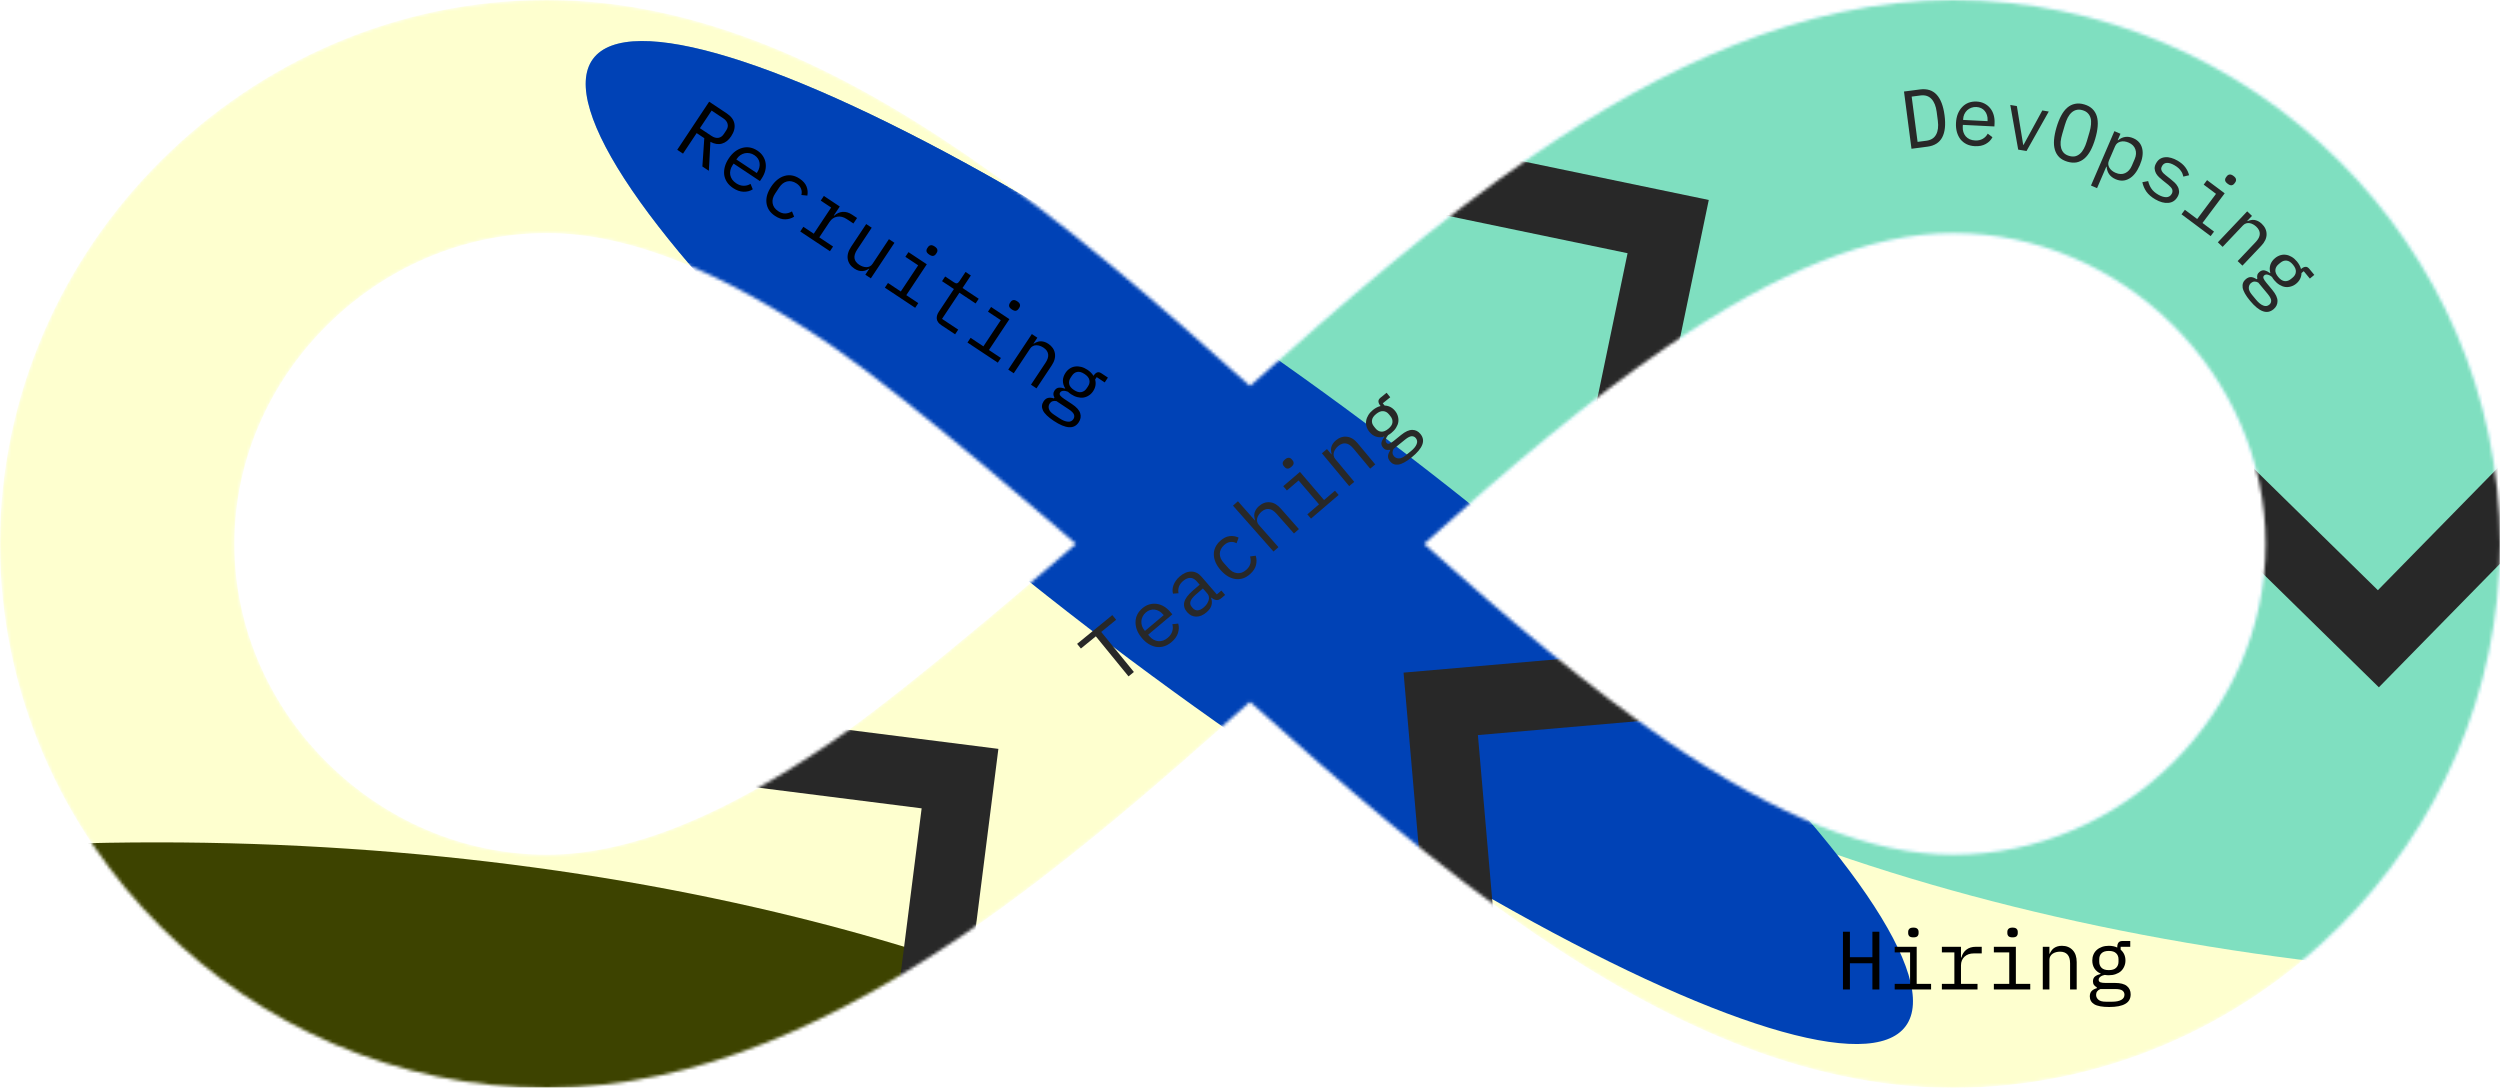<svg width="786" height="342" viewBox="0 0 786 342" fill="none" xmlns="http://www.w3.org/2000/svg">
<mask id="mask0_1791_3313" style="mask-type:alpha" maskUnits="userSpaceOnUse" x="0" y="0" width="786" height="342">
<path fill-rule="evenodd" clip-rule="evenodd" d="M171.938 73.286C118.588 73.286 73.688 117.941 73.688 171C73.688 224.059 118.588 268.714 171.937 268.714C197.728 268.714 227.056 256.793 261.591 233.195C286.644 216.095 338.275 171 338.275 171C338.275 171 286.595 125.954 261.64 108.805C227.007 85.207 197.728 73.286 171.938 73.286ZM393 121.361C364.016 95.32 333.854 69.279 303.347 48.417C264.194 21.644 219.834 0 171.938 0C77.912 0 0 77.487 0 171C0 264.513 77.912 342 171.937 342C219.834 342 264.194 320.307 303.347 293.583C333.854 272.721 364.016 246.68 393 220.639C421.984 246.68 452.146 272.721 482.653 293.583C521.806 320.307 566.166 342 614.062 342C708.088 342 786 264.513 786 171C786 77.487 708.088 0 614.062 0C566.166 0 521.806 21.644 482.653 48.417C452.146 69.279 421.984 95.32 393 121.361ZM447.725 171C474.056 194.598 499.405 216.046 524.36 233.195C558.944 256.793 588.223 268.714 614.062 268.714C667.412 268.714 712.312 224.059 712.312 171C712.312 117.941 667.412 73.286 614.062 73.286C588.272 73.286 558.944 85.207 524.409 108.805C499.356 125.905 474.056 147.402 447.725 171Z" fill="#CECECE"/>
</mask>
<g mask="url(#mask0_1791_3313)">
<path fill-rule="evenodd" clip-rule="evenodd" d="M171.938 73.286C118.588 73.286 73.688 117.941 73.688 171C73.688 224.059 118.588 268.714 171.937 268.714C197.728 268.714 227.056 256.793 261.591 233.195C286.644 216.095 338.275 171 338.275 171C338.275 171 286.595 125.954 261.64 108.805C227.007 85.207 197.728 73.286 171.938 73.286ZM393 121.361C364.016 95.32 333.854 69.279 303.347 48.417C264.194 21.644 219.834 0 171.938 0C77.912 0 0 77.487 0 171C0 264.513 77.912 342 171.937 342C219.834 342 264.194 320.307 303.347 293.583C333.854 272.721 364.016 246.68 393 220.639C421.984 246.68 452.146 272.721 482.653 293.583C521.806 320.307 566.166 342 614.062 342C708.088 342 786 264.513 786 171C786 77.487 708.088 0 614.062 0C566.166 0 521.806 21.644 482.653 48.417C452.146 69.279 421.984 95.32 393 121.361ZM447.725 171C474.056 194.598 499.405 216.046 524.36 233.195C558.944 256.793 588.223 268.714 614.062 268.714C667.412 268.714 712.312 224.059 712.312 171C712.312 117.941 667.412 73.286 614.062 73.286C588.272 73.286 558.944 85.207 524.409 108.805C499.356 125.905 474.056 147.402 447.725 171Z" fill="#FEFFCF"/>
<g filter="url(#filter0_f_1791_3313)">
<ellipse cx="-457.242" cy="170.7" rx="294.846" ry="586.809" transform="rotate(18.502 -457.242 170.7)" fill="#00C1B3"/>
</g>
<g filter="url(#filter1_f_1791_3313)">
<ellipse cx="834.568" cy="79.997" rx="228.678" ry="455.12" transform="rotate(90 834.568 79.997)" fill="#00C1B3" fill-opacity="0.5"/>
</g>
<g filter="url(#filter2_f_1791_3313)">
<ellipse cx="49.344" cy="493.518" rx="228.678" ry="455.12" transform="rotate(90 49.344 493.518)" fill="#3D4300"/>
</g>
<g filter="url(#filter3_f_1791_3313)">
<ellipse cx="392.79" cy="170.574" rx="256.321" ry="51.884" transform="rotate(36.38 392.79 170.574)" fill="#0042B6"/>
</g>
<mask id="mask1_1791_3313" style="mask-type:alpha" maskUnits="userSpaceOnUse" x="0" y="0" width="393" height="242">
<path fill-rule="evenodd" clip-rule="evenodd" d="M338.275 171L393 121.361C364.016 95.32 333.854 69.279 303.347 48.417C264.194 21.644 219.834 0 171.938 0C77.912 0 0 77.487 0 171C0 196.192 5.654 220.221 15.755 241.885L86.601 218.716C78.406 204.517 73.688 188.2 73.688 171C73.688 117.941 118.588 73.286 171.938 73.286C197.728 73.286 227.007 85.207 261.64 108.805C286.595 125.954 338.275 171 338.275 171Z" fill="url(#paint0_linear_1791_3313)"/>
</mask>
<g mask="url(#mask1_1791_3313)">
<g filter="url(#filter4_f_1791_3313)">
<ellipse cx="-457.242" cy="170.7" rx="294.846" ry="586.809" transform="rotate(18.502 -457.242 170.7)" fill="#00C1B3"/>
</g>
<g filter="url(#filter5_f_1791_3313)">
<ellipse cx="834.568" cy="79.997" rx="228.678" ry="455.12" transform="rotate(90 834.568 79.997)" fill="#00C1B3" fill-opacity="0.5"/>
</g>
<g filter="url(#filter6_f_1791_3313)">
<ellipse cx="49.344" cy="493.518" rx="228.678" ry="455.12" transform="rotate(90 49.344 493.518)" fill="#F2FF79" fill-opacity="0.5"/>
</g>
<g filter="url(#filter7_f_1791_3313)">
<ellipse cx="392.79" cy="170.574" rx="256.321" ry="51.884" transform="rotate(36.38 392.79 170.574)" fill="#0042B6"/>
</g>
</g>
<mask id="mask2_1791_3313" style="mask-type:alpha" maskUnits="userSpaceOnUse" x="393" y="171" width="221" height="171">
<path fill-rule="evenodd" clip-rule="evenodd" d="M606.67 341.829L613.476 268.712C587.78 268.533 558.683 256.615 524.36 233.195C499.405 216.046 474.056 194.598 447.725 171L393 220.639C421.984 246.68 452.146 272.721 482.653 293.583C519.784 318.927 561.598 339.746 606.67 341.829Z" fill="url(#paint1_linear_1791_3313)"/>
</mask>
<g mask="url(#mask2_1791_3313)">
<ellipse cx="-457.242" cy="170.7" rx="294.846" ry="586.809" transform="rotate(18.502 -457.242 170.7)" fill="#00C1B3"/>
<g filter="url(#filter9_f_1791_3313)">
<ellipse cx="834.568" cy="79.997" rx="228.678" ry="455.12" transform="rotate(90 834.568 79.997)" fill="#00C1B3" fill-opacity="0.5"/>
</g>
<g filter="url(#filter10_f_1791_3313)">
<ellipse cx="49.344" cy="493.518" rx="228.678" ry="455.12" transform="rotate(90 49.344 493.518)" fill="#F2FF79" fill-opacity="0.5"/>
</g>
<g filter="url(#filter11_f_1791_3313)">
<ellipse cx="392.79" cy="170.574" rx="256.321" ry="51.884" transform="rotate(36.38 392.79 170.574)" fill="#0042B6"/>
</g>
</g>
<path fill-rule="evenodd" clip-rule="evenodd" d="M520.312 144.237L499.178 139.841L511.707 79.609L451.475 67.08L455.872 45.946L537.238 62.871L520.312 144.237Z" fill="#282828"/>
<path fill-rule="evenodd" clip-rule="evenodd" d="M688.563 157.913L703.674 142.498L747.608 185.563L790.674 141.629L806.09 156.74L747.913 216.09L688.563 157.913Z" fill="#282828"/>
<path fill-rule="evenodd" clip-rule="evenodd" d="M524.074 204.277L525.943 225.783L464.653 231.109L469.98 292.4L448.474 294.269L441.279 211.473L524.074 204.277Z" fill="#282828"/>
<path fill-rule="evenodd" clip-rule="evenodd" d="M303.449 317.892L282.034 315.179L289.764 254.146L228.73 246.415L231.443 225L313.892 235.443L303.449 317.892Z" fill="#282828"/>
</g>
<path d="M346.221 198.684L356.498 211.272L354.806 212.653L344.529 200.066L339.836 203.897L338.636 202.427L349.713 193.383L350.913 194.853L346.221 198.684Z" fill="#282828"/>
<path d="M368.307 201.888C367.564 202.513 366.787 202.949 365.978 203.199C365.182 203.437 364.377 203.502 363.562 203.394C362.749 203.262 361.957 202.965 361.185 202.504C360.402 202.03 359.671 201.388 358.991 200.578C358.3 199.755 357.788 198.917 357.457 198.064C357.139 197.199 356.99 196.362 357.011 195.552C357.022 194.729 357.206 193.951 357.565 193.22C357.938 192.477 358.476 191.81 359.179 191.22C359.869 190.64 360.599 190.242 361.368 190.026C362.151 189.799 362.931 189.744 363.708 189.861C364.474 189.965 365.22 190.233 365.945 190.665C366.67 191.097 367.339 191.679 367.952 192.409L368.587 193.165L360.981 199.552L361.382 200.03C361.761 200.481 362.185 200.838 362.655 201.1C363.124 201.363 363.608 201.522 364.108 201.578C364.621 201.622 365.137 201.563 365.655 201.399C366.176 201.211 366.675 200.916 367.153 200.514C367.844 199.935 368.307 199.274 368.544 198.532C368.781 197.79 368.798 197.028 368.596 196.248L370.439 196.058C370.713 197.005 370.682 198.005 370.344 199.058C370.008 200.087 369.329 201.03 368.307 201.888ZM360.283 192.534C359.845 192.902 359.507 193.321 359.269 193.793C359.031 194.264 358.889 194.756 358.845 195.269C358.813 195.771 358.879 196.281 359.043 196.8C359.209 197.294 359.482 197.767 359.861 198.218L359.978 198.357L365.872 193.409L365.688 193.19C365.309 192.738 364.89 192.388 364.432 192.139C363.988 191.879 363.528 191.722 363.052 191.668C362.579 191.59 362.102 191.628 361.621 191.783C361.154 191.927 360.707 192.177 360.283 192.534Z" fill="#282828"/>
<path d="M384.099 187.98C383.482 188.513 382.907 188.735 382.373 188.647C381.838 188.559 381.334 188.307 380.861 187.892L380.762 187.977C381.05 188.76 381.091 189.537 380.888 190.308C380.686 191.056 380.172 191.786 379.346 192.5C378.283 193.418 377.199 193.874 376.094 193.867C374.988 193.861 374.022 193.379 373.195 192.421C372.378 191.477 372.09 190.454 372.33 189.354C372.583 188.241 373.477 187.022 375.011 185.696L377.175 183.826L376.308 182.823C375.662 182.075 374.97 181.699 374.233 181.695C373.485 181.677 372.724 182.003 371.95 182.672C371.268 183.261 370.83 183.88 370.635 184.53C370.429 185.166 370.393 185.827 370.528 186.513L368.786 186.644C368.69 186.268 368.646 185.86 368.654 185.418C368.661 184.976 368.75 184.521 368.919 184.055C369.077 183.574 369.32 183.101 369.649 182.633C369.967 182.152 370.381 181.691 370.893 181.249C372.086 180.217 373.291 179.703 374.507 179.706C375.737 179.697 376.816 180.23 377.746 181.305L382.574 186.892L383.99 185.668L385.181 187.045L384.099 187.98ZM378.482 190.944C378.888 190.593 379.216 190.23 379.464 189.855C379.715 189.455 379.896 189.069 380.01 188.696C380.111 188.31 380.132 187.949 380.07 187.613C380.01 187.252 379.867 186.941 379.64 186.678L378.195 185.006L376.031 186.877C375.087 187.693 374.512 188.419 374.306 189.055C374.1 189.691 374.212 190.259 374.643 190.757L375 191.17C375.453 191.695 375.983 191.936 376.588 191.894C377.195 191.828 377.826 191.511 378.482 190.944Z" fill="#282828"/>
<path d="M393.043 180.477C392.32 181.124 391.565 181.58 390.777 181.843C389.99 182.082 389.201 182.149 388.409 182.044C387.617 181.938 386.828 181.655 386.044 181.195C385.272 180.723 384.533 180.093 383.828 179.305C383.123 178.517 382.584 177.708 382.213 176.877C381.841 176.046 381.647 175.232 381.63 174.433C381.601 173.621 381.754 172.844 382.09 172.101C382.426 171.359 382.949 170.67 383.659 170.034C384.627 169.167 385.606 168.674 386.594 168.557C387.583 168.44 388.526 168.596 389.423 169.026L388.772 170.795C388.129 170.44 387.467 170.312 386.787 170.409C386.119 170.495 385.475 170.815 384.856 171.37C384.404 171.775 384.066 172.217 383.843 172.695C383.622 173.15 383.51 173.622 383.507 174.113C383.505 174.604 383.606 175.094 383.813 175.585C384.032 176.063 384.338 176.522 384.731 176.961L386.257 178.666C386.65 179.105 387.072 179.459 387.524 179.73C387.988 179.989 388.465 180.144 388.953 180.196C389.441 180.247 389.935 180.188 390.436 180.02C390.924 179.838 391.401 179.539 391.866 179.123C392.538 178.522 392.954 177.869 393.116 177.166C393.277 176.463 393.244 175.725 393.017 174.951L394.798 174.718C395.102 175.656 395.134 176.627 394.894 177.633C394.668 178.627 394.051 179.575 393.043 180.477Z" fill="#282828"/>
<path d="M387.651 158.975L389.211 157.599L394.51 163.603L394.588 163.534C394.474 163.196 394.397 162.847 394.358 162.488C394.308 162.117 394.318 161.749 394.39 161.385C394.475 161.01 394.628 160.632 394.848 160.253C395.068 159.874 395.386 159.501 395.802 159.134C396.854 158.205 397.997 157.797 399.231 157.911C400.452 158.012 401.602 158.673 402.68 159.894L408.375 166.347L406.816 167.723L401.362 161.544C400.547 160.621 399.744 160.117 398.951 160.03C398.147 159.931 397.355 160.225 396.575 160.914C396.263 161.189 395.992 161.497 395.762 161.839C395.532 162.181 395.369 162.533 395.272 162.895C395.176 163.258 395.165 163.626 395.24 163.999C395.315 164.372 395.496 164.721 395.783 165.046L401.942 172.024L400.383 173.401L387.651 158.975Z" fill="#282828"/>
<path d="M405.99 146.786C405.529 147.181 405.127 147.365 404.785 147.338C404.431 147.298 404.131 147.133 403.883 146.844L403.612 146.528C403.365 146.238 403.254 145.922 403.28 145.58C403.296 145.224 403.534 144.849 403.995 144.455C404.456 144.061 404.863 143.883 405.217 143.923C405.559 143.95 405.854 144.108 406.102 144.398L406.372 144.714C406.62 145.004 406.736 145.326 406.721 145.681C406.694 146.024 406.45 146.392 405.99 146.786ZM411.024 161.709L414.699 158.565L408.276 151.058L404.601 154.202L403.452 152.858L408.707 148.362L416.279 157.213L419.717 154.272L420.866 155.615L412.174 163.052L411.024 161.709Z" fill="#282828"/>
<path d="M424.179 152.828L415.601 142.513L417.2 141.183L418.596 142.862L418.676 142.796C418.572 142.454 418.506 142.103 418.478 141.743C418.438 141.37 418.46 141.003 418.542 140.642C418.638 140.269 418.801 139.896 419.033 139.524C419.264 139.151 419.593 138.787 420.019 138.433C421.099 137.535 422.253 137.161 423.482 137.311C424.701 137.448 425.831 138.142 426.872 139.395L432.375 146.012L430.776 147.342L425.506 141.005C424.719 140.059 423.931 139.531 423.141 139.421C422.34 139.298 421.539 139.569 420.74 140.234C420.42 140.5 420.14 140.801 419.9 141.136C419.66 141.471 419.486 141.818 419.379 142.177C419.273 142.536 419.251 142.904 419.315 143.279C419.379 143.654 419.55 144.008 419.827 144.341L425.778 151.498L424.179 152.828Z" fill="#282828"/>
<path d="M446.59 136.445C447.44 137.496 447.628 138.625 447.155 139.832C446.693 141.053 445.586 142.371 443.834 143.788C442.149 145.15 440.756 145.909 439.655 146.063C438.567 146.207 437.686 145.861 437.01 145.025C436.553 144.459 436.347 143.901 436.393 143.351C436.438 142.801 436.671 142.234 437.09 141.65L436.894 141.408C436.478 141.499 436.096 141.496 435.749 141.397C435.402 141.299 435.087 141.075 434.803 140.724C434.368 140.185 434.216 139.639 434.348 139.086C434.494 138.522 434.782 137.955 435.213 137.384L435.147 137.303C434.271 137.543 433.428 137.534 432.617 137.276C431.82 137.006 431.122 136.501 430.522 135.76C430.097 135.234 429.8 134.672 429.629 134.075C429.458 133.478 429.422 132.882 429.522 132.289C429.624 131.671 429.854 131.073 430.211 130.495C430.568 129.916 431.05 129.382 431.657 128.891C432.438 128.259 433.24 127.845 434.062 127.649L433.915 127.467C433.588 127.062 433.41 126.649 433.381 126.227C433.352 125.805 433.566 125.409 434.024 125.038L435.945 123.485L437.089 124.9L434.744 126.797L435.316 127.504C435.955 127.523 436.556 127.672 437.117 127.954C437.679 128.235 438.183 128.652 438.63 129.205C439.055 129.731 439.346 130.298 439.504 130.906C439.675 131.503 439.716 132.105 439.627 132.712C439.527 133.305 439.292 133.897 438.921 134.486C438.564 135.065 438.082 135.599 437.476 136.089C437.301 136.231 437.127 136.361 436.954 136.478C436.781 136.595 436.603 136.706 436.42 136.809C436.28 136.967 436.149 137.151 436.029 137.36C435.897 137.555 435.801 137.767 435.74 137.995C435.668 138.209 435.639 138.421 435.654 138.633C435.668 138.844 435.746 139.037 435.888 139.212C436.139 139.522 436.463 139.606 436.86 139.463C437.246 139.307 437.689 139.027 438.187 138.624L440.492 136.76C441.84 135.67 443.024 135.136 444.045 135.158C445.055 135.167 445.903 135.595 446.59 136.445ZM445.139 137.751C444.801 137.333 444.36 137.133 443.816 137.149C443.283 137.179 442.598 137.532 441.763 138.207L438.143 141.133C437.671 141.983 437.702 142.738 438.236 143.399C438.607 143.857 439.105 144.101 439.73 144.13C440.367 144.173 441.109 143.851 441.959 143.164L443.536 141.889C444.479 141.126 445.094 140.384 445.38 139.663C445.677 138.955 445.596 138.317 445.139 137.751ZM436.462 134.836C437.271 134.182 437.712 133.514 437.784 132.831C437.87 132.138 437.662 131.481 437.161 130.861L436.687 130.275C436.185 129.655 435.592 129.321 434.907 129.273C434.224 129.2 433.479 129.491 432.67 130.145C431.861 130.799 431.421 131.467 431.349 132.15C431.265 132.819 431.474 133.463 431.976 134.083L432.45 134.67C432.951 135.29 433.543 135.636 434.225 135.708C434.908 135.78 435.654 135.49 436.462 134.836Z" fill="#282828"/>
<path d="M598.616 28.776L603.644 28.119C605.844 27.832 607.584 28.373 608.864 29.744C610.145 31.115 610.979 33.288 611.368 36.261C611.756 39.234 611.508 41.548 610.623 43.202C609.738 44.856 608.195 45.827 605.995 46.114L600.968 46.771L598.616 28.776ZM605.646 44.246C607.09 44.057 608.107 43.417 608.699 42.326C609.308 41.233 609.493 39.775 609.255 37.953L608.891 35.169C608.653 33.347 608.099 31.986 607.23 31.085C606.378 30.183 605.23 29.826 603.786 30.015L601.028 30.375L602.888 44.606L605.646 44.246Z" fill="#282828"/>
<path d="M620.898 45.957C619.928 45.908 619.062 45.7 618.3 45.332C617.555 44.965 616.92 44.465 616.396 43.831C615.891 43.181 615.512 42.425 615.261 41.562C615.01 40.681 614.911 39.713 614.963 38.657C615.017 37.584 615.213 36.622 615.55 35.771C615.905 34.921 616.366 34.206 616.933 33.627C617.501 33.031 618.166 32.587 618.926 32.295C619.705 32.004 620.553 31.882 621.47 31.928C622.37 31.973 623.176 32.178 623.886 32.544C624.614 32.91 625.223 33.4 625.713 34.015C626.204 34.612 626.568 35.316 626.805 36.126C627.042 36.936 627.137 37.817 627.089 38.769L627.04 39.756L617.12 39.26L617.089 39.883C617.059 40.471 617.127 41.022 617.293 41.533C617.458 42.045 617.704 42.491 618.033 42.872C618.378 43.254 618.796 43.561 619.288 43.794C619.798 44.01 620.364 44.134 620.988 44.165C621.888 44.21 622.677 44.041 623.356 43.659C624.034 43.276 624.565 42.73 624.948 42.02L626.428 43.136C625.985 44.016 625.281 44.727 624.317 45.269C623.37 45.794 622.231 46.024 620.898 45.957ZM621.384 33.642C620.813 33.613 620.28 33.691 619.785 33.874C619.289 34.057 618.851 34.322 618.469 34.667C618.105 35.014 617.806 35.432 617.573 35.924C617.359 36.399 617.237 36.931 617.207 37.52L617.198 37.702L624.884 38.086L624.899 37.801C624.928 37.212 624.86 36.671 624.694 36.176C624.545 35.683 624.315 35.255 624.003 34.892C623.71 34.513 623.334 34.217 622.876 34.003C622.435 33.79 621.938 33.669 621.384 33.642Z" fill="#282828"/>
<path d="M634.518 47.04L632.032 33.007L634.108 33.361L635.06 39.22L636.093 45.541L636.195 45.559L639.264 39.937L642.104 34.724L644.129 35.069L637.133 47.486L634.518 47.04Z" fill="#282828"/>
<path d="M649.999 50.838C648.935 50.525 648.08 50.056 647.433 49.431C646.79 48.79 646.332 48.014 646.059 47.102C645.786 46.19 645.697 45.143 645.792 43.96C645.888 42.778 646.146 41.472 646.568 40.042C646.984 38.629 647.473 37.399 648.034 36.354C648.6 35.292 649.245 34.452 649.969 33.834C650.693 33.216 651.497 32.821 652.379 32.647C653.267 32.457 654.242 32.519 655.306 32.832C656.37 33.146 657.224 33.623 657.866 34.264C658.513 34.889 658.973 35.657 659.247 36.569C659.52 37.48 659.607 38.536 659.506 39.735C659.411 40.917 659.155 42.215 658.738 43.629C658.317 45.059 657.825 46.296 657.264 47.342C656.703 48.387 656.061 49.218 655.336 49.836C654.612 50.454 653.807 50.858 652.919 51.048C652.037 51.222 651.064 51.152 649.999 50.838ZM650.536 49.018C651.234 49.224 651.864 49.264 652.424 49.141C652.99 49 653.504 48.727 653.967 48.321C654.43 47.916 654.831 47.383 655.169 46.724C655.53 46.053 655.84 45.277 656.1 44.396L656.937 41.553C657.192 40.688 657.35 39.877 657.411 39.117C657.489 38.363 657.443 37.69 657.274 37.099C657.106 36.507 656.819 36.007 656.415 35.599C656.017 35.174 655.468 34.858 654.77 34.653C654.071 34.447 653.44 34.414 652.874 34.555C652.314 34.679 651.802 34.944 651.339 35.349C650.876 35.755 650.464 36.293 650.104 36.964C649.76 37.64 649.461 38.41 649.206 39.274L648.368 42.117C648.109 42.999 647.94 43.816 647.862 44.571C647.806 45.313 647.862 45.98 648.031 46.572C648.2 47.164 648.484 47.672 648.883 48.097C649.287 48.505 649.838 48.812 650.536 49.018Z" fill="#282828"/>
<path d="M664.765 41.234L666.675 42.056L665.811 44.062L665.907 44.103C667.361 42.918 668.956 42.699 670.691 43.446C672.203 44.097 673.138 45.169 673.495 46.663C673.868 48.164 673.616 49.933 672.738 51.971C671.861 54.008 670.749 55.407 669.403 56.167C668.072 56.934 666.651 56.992 665.138 56.341C663.403 55.594 662.466 54.285 662.328 52.414L662.233 52.373L659.313 59.155L657.402 58.332L664.765 41.234ZM665.128 54.327C666.242 54.807 667.246 54.843 668.139 54.434C669.055 54.017 669.752 53.251 670.232 52.137L671.137 50.036C671.617 48.921 671.69 47.896 671.357 46.96C671.047 46.015 670.335 45.302 669.22 44.823C668.791 44.638 668.361 44.518 667.931 44.465C667.501 44.412 667.094 44.435 666.712 44.535C666.336 44.618 665.992 44.782 665.68 45.025C665.39 45.259 665.157 45.583 664.978 45.997L663.066 50.438C662.888 50.852 662.81 51.253 662.832 51.64C662.876 52.018 662.994 52.38 663.185 52.726C663.382 53.056 663.648 53.359 663.982 53.635C664.316 53.911 664.698 54.142 665.128 54.327Z" fill="#282828"/>
<path d="M677.614 62.672C676.4 61.968 675.467 61.157 674.817 60.24C674.19 59.316 673.769 58.331 673.554 57.285L675.381 56.931C675.597 57.837 675.944 58.639 676.421 59.336C676.899 60.034 677.603 60.652 678.533 61.19C679.433 61.712 680.259 61.98 681.011 61.995C681.787 62.004 682.375 61.663 682.775 60.973C682.948 60.673 683.032 60.391 683.025 60.127C683.041 59.856 682.987 59.604 682.861 59.371C682.736 59.138 682.571 58.922 682.365 58.723C682.169 58.509 681.949 58.301 681.705 58.1L680.039 56.774C679.668 56.48 679.274 56.141 678.855 55.758C678.451 55.384 678.119 54.971 677.859 54.52C677.608 54.054 677.46 53.548 677.416 53.002C677.387 52.464 677.555 51.88 677.92 51.251C678.259 50.666 678.662 50.228 679.131 49.939C679.623 49.643 680.161 49.474 680.746 49.432C681.34 49.375 681.961 49.445 682.609 49.64C683.266 49.82 683.932 50.105 684.607 50.496C685.656 51.105 686.468 51.795 687.042 52.568C687.631 53.35 688.033 54.194 688.25 55.1L686.441 55.525C686.402 55.282 686.325 55.017 686.21 54.73C686.12 54.438 685.963 54.137 685.742 53.828C685.543 53.513 685.275 53.197 684.938 52.882C684.6 52.566 684.176 52.26 683.666 51.965C682.751 51.435 681.955 51.184 681.277 51.212C680.615 51.249 680.11 51.568 679.763 52.168C679.589 52.468 679.494 52.753 679.477 53.024C679.484 53.288 679.55 53.537 679.676 53.77C679.801 54.003 679.962 54.226 680.159 54.44C680.379 54.648 680.604 54.848 680.833 55.041L682.499 56.366C682.884 56.67 683.278 57.008 683.683 57.383C684.087 57.757 684.414 58.177 684.665 58.643C684.925 59.094 685.069 59.588 685.098 60.126C685.142 60.672 684.982 61.26 684.617 61.89C683.948 63.045 682.981 63.677 681.717 63.786C680.467 63.903 679.099 63.532 677.614 62.672Z" fill="#282828"/>
<path d="M700.381 57.78C699.895 57.416 699.628 57.065 699.579 56.725C699.54 56.372 699.635 56.042 699.863 55.737L700.112 55.404C700.341 55.098 700.625 54.921 700.964 54.872C701.315 54.809 701.732 54.959 702.218 55.323C702.704 55.686 702.966 56.045 703.005 56.398C703.054 56.738 702.964 57.06 702.736 57.366L702.487 57.699C702.258 58.004 701.969 58.188 701.619 58.251C701.279 58.3 700.867 58.143 700.381 57.78ZM686.924 65.962L690.797 68.858L696.714 60.946L692.841 58.05L693.9 56.634L699.438 60.776L692.462 70.104L696.085 72.814L695.026 74.229L685.865 67.378L686.924 65.962Z" fill="#282828"/>
<path d="M697.288 76.183L706.517 66.445L708.026 67.876L706.524 69.461L706.599 69.533C706.927 69.389 707.267 69.282 707.621 69.211C707.986 69.128 708.354 69.106 708.722 69.145C709.104 69.196 709.493 69.314 709.891 69.5C710.288 69.685 710.688 69.969 711.091 70.35C712.11 71.316 712.617 72.418 712.614 73.657C712.622 74.882 712.066 76.087 710.945 77.269L705.025 83.516L703.516 82.085L709.185 76.103C710.032 75.21 710.463 74.364 710.478 73.567C710.505 72.757 710.142 71.994 709.387 71.279C709.085 70.993 708.753 70.75 708.392 70.551C708.031 70.353 707.666 70.221 707.297 70.158C706.927 70.094 706.56 70.116 706.195 70.224C705.83 70.332 705.499 70.543 705.201 70.858L698.798 77.614L697.288 76.183Z" fill="#282828"/>
<path d="M714.793 97.228C713.752 98.091 712.625 98.293 711.412 97.835C710.186 97.388 708.854 96.298 707.416 94.563C706.033 92.895 705.257 91.512 705.089 90.413C704.932 89.327 705.267 88.441 706.094 87.755C706.655 87.291 707.21 87.078 707.76 87.117C708.311 87.156 708.881 87.382 709.47 87.794L709.71 87.594C709.613 87.179 709.612 86.797 709.706 86.449C709.8 86.101 710.021 85.783 710.368 85.496C710.901 85.053 711.446 84.895 712 85.02C712.566 85.159 713.136 85.44 713.712 85.863L713.793 85.797C713.542 84.924 713.54 84.081 713.789 83.267C714.048 82.466 714.545 81.762 715.279 81.153C715.799 80.722 716.357 80.417 716.952 80.239C717.547 80.061 718.142 80.018 718.737 80.11C719.356 80.205 719.957 80.427 720.539 80.777C721.122 81.127 721.663 81.602 722.16 82.203C722.802 82.977 723.226 83.773 723.433 84.593L723.613 84.443C724.013 84.111 724.424 83.928 724.846 83.894C725.268 83.859 725.667 84.069 726.043 84.522L727.619 86.424L726.218 87.586L724.293 85.264L723.593 85.845C723.582 86.484 723.44 87.086 723.166 87.651C722.891 88.216 722.48 88.726 721.933 89.18C721.413 89.611 720.85 89.909 720.243 90.074C719.648 90.252 719.047 90.301 718.439 90.219C717.844 90.127 717.25 89.899 716.656 89.536C716.073 89.186 715.533 88.711 715.035 88.11C714.891 87.937 714.76 87.765 714.64 87.593C714.521 87.422 714.408 87.246 714.302 87.063C714.143 86.925 713.958 86.797 713.747 86.679C713.55 86.55 713.337 86.456 713.109 86.398C712.893 86.329 712.68 86.302 712.47 86.32C712.259 86.337 712.067 86.418 711.893 86.561C711.586 86.816 711.507 87.141 711.654 87.536C711.815 87.92 712.101 88.359 712.51 88.853L714.402 91.135C715.508 92.469 716.057 93.647 716.047 94.668C716.052 95.677 715.633 96.531 714.793 97.228ZM713.468 95.793C713.882 95.45 714.077 95.007 714.054 94.463C714.018 93.93 713.656 93.25 712.97 92.423L710 88.84C709.144 88.379 708.39 88.419 707.736 88.961C707.282 89.337 707.045 89.838 707.023 90.464C706.988 91.101 707.319 91.84 708.016 92.68L709.311 94.242C710.085 95.175 710.835 95.781 711.56 96.058C712.272 96.346 712.908 96.258 713.468 95.793ZM716.276 87.082C716.94 87.882 717.613 88.314 718.297 88.378C718.991 88.455 719.645 88.24 720.259 87.731L720.84 87.249C721.453 86.74 721.78 86.143 721.819 85.457C721.883 84.774 721.583 84.032 720.92 83.231C720.256 82.431 719.582 81.999 718.899 81.935C718.229 81.86 717.587 82.077 716.973 82.586L716.393 83.067C715.779 83.576 715.44 84.172 715.376 84.856C715.312 85.539 715.612 86.281 716.276 87.082Z" fill="#282828"/>
<path d="M588.682 302.847H581.61V311.089H579.426V292.941H581.61V300.949H588.682V292.941H590.866V311.089H588.682V302.847ZM601.568 294.709C600.961 294.709 600.536 294.588 600.294 294.345C600.051 294.085 599.93 293.764 599.93 293.383V292.967C599.93 292.586 600.051 292.274 600.294 292.031C600.536 291.771 600.961 291.641 601.568 291.641C602.174 291.641 602.599 291.771 602.842 292.031C603.084 292.274 603.206 292.586 603.206 292.967V293.383C603.206 293.764 603.084 294.085 602.842 294.345C602.599 294.588 602.174 294.709 601.568 294.709ZM595.692 309.321H600.528V299.441H595.692V297.673H602.608V309.321H607.132V311.089H595.692V309.321ZM610.527 309.321H614.453V299.441H610.527V297.673H616.533V301.053H616.663C616.941 299.996 617.461 299.172 618.223 298.583C619.003 297.976 619.991 297.673 621.187 297.673H623.059V299.753H620.537C619.341 299.753 618.371 300.1 617.625 300.793C616.897 301.486 616.533 302.396 616.533 303.523V309.321H621.733V311.089H610.527V309.321ZM632.747 294.709C632.141 294.709 631.716 294.588 631.473 294.345C631.231 294.085 631.109 293.764 631.109 293.383V292.967C631.109 292.586 631.231 292.274 631.473 292.031C631.716 291.771 632.141 291.641 632.747 291.641C633.354 291.641 633.779 291.771 634.021 292.031C634.264 292.274 634.385 292.586 634.385 292.967V293.383C634.385 293.764 634.264 294.085 634.021 294.345C633.779 294.588 633.354 294.709 632.747 294.709ZM626.871 309.321H631.707V299.441H626.871V297.673H633.787V309.321H638.311V311.089H626.871V309.321ZM642.253 311.089V297.673H644.333V299.857H644.437C644.576 299.528 644.749 299.216 644.957 298.921C645.165 298.609 645.416 298.34 645.711 298.115C646.023 297.89 646.387 297.708 646.803 297.569C647.219 297.43 647.704 297.361 648.259 297.361C649.663 297.361 650.79 297.812 651.639 298.713C652.488 299.597 652.913 300.854 652.913 302.483V311.089H650.833V302.847C650.833 301.616 650.564 300.706 650.027 300.117C649.49 299.51 648.701 299.207 647.661 299.207C647.245 299.207 646.838 299.259 646.439 299.363C646.04 299.467 645.685 299.623 645.373 299.831C645.061 300.039 644.81 300.308 644.619 300.637C644.428 300.966 644.333 301.348 644.333 301.781V311.089H642.253ZM669.881 312.623C669.881 313.975 669.318 314.972 668.191 315.613C667.064 316.272 665.374 316.601 663.121 316.601C660.954 316.601 659.394 316.315 658.441 315.743C657.505 315.171 657.037 314.348 657.037 313.273C657.037 312.545 657.228 311.982 657.609 311.583C657.99 311.184 658.528 310.89 659.221 310.699V310.387C658.84 310.196 658.545 309.954 658.337 309.659C658.129 309.364 658.025 308.992 658.025 308.541C658.025 307.848 658.25 307.328 658.701 306.981C659.169 306.634 659.75 306.374 660.443 306.201V306.097C659.611 305.733 658.961 305.196 658.493 304.485C658.042 303.774 657.817 302.942 657.817 301.989C657.817 301.313 657.938 300.689 658.181 300.117C658.424 299.545 658.77 299.06 659.221 298.661C659.689 298.245 660.244 297.924 660.885 297.699C661.526 297.474 662.237 297.361 663.017 297.361C664.022 297.361 664.906 297.543 665.669 297.907V297.673C665.669 297.153 665.79 296.72 666.033 296.373C666.276 296.026 666.692 295.853 667.281 295.853H669.751V297.673H666.735V298.583C667.22 298.999 667.593 299.493 667.853 300.065C668.113 300.637 668.243 301.278 668.243 301.989C668.243 302.665 668.113 303.289 667.853 303.861C667.61 304.433 667.264 304.927 666.813 305.343C666.362 305.742 665.808 306.054 665.149 306.279C664.508 306.504 663.797 306.617 663.017 306.617C662.792 306.617 662.575 306.608 662.367 306.591C662.159 306.574 661.951 306.548 661.743 306.513C661.535 306.548 661.318 306.608 661.093 306.695C660.868 306.764 660.66 306.868 660.469 307.007C660.278 307.128 660.122 307.276 660.001 307.449C659.88 307.622 659.819 307.822 659.819 308.047C659.819 308.446 660.018 308.714 660.417 308.853C660.816 308.974 661.336 309.035 661.977 309.035H664.941C666.674 309.035 667.931 309.364 668.711 310.023C669.491 310.664 669.881 311.531 669.881 312.623ZM667.931 312.727C667.931 312.19 667.714 311.756 667.281 311.427C666.848 311.115 666.094 310.959 665.019 310.959H660.365C659.464 311.323 659.013 311.93 659.013 312.779C659.013 313.368 659.247 313.871 659.715 314.287C660.183 314.72 660.963 314.937 662.055 314.937H664.083C665.296 314.937 666.241 314.746 666.917 314.365C667.593 314.001 667.931 313.455 667.931 312.727ZM663.017 305.005C664.057 305.005 664.82 304.762 665.305 304.277C665.808 303.792 666.059 303.15 666.059 302.353V301.599C666.059 300.802 665.808 300.169 665.305 299.701C664.82 299.216 664.057 298.973 663.017 298.973C661.977 298.973 661.214 299.216 660.729 299.701C660.244 300.169 660.001 300.802 660.001 301.599V302.353C660.001 303.15 660.244 303.792 660.729 304.277C661.214 304.762 661.977 305.005 663.017 305.005Z" fill="black"/>
<path d="M214.739 48.301L212.92 47.093L222.959 31.974L228.461 35.627C229.861 36.557 230.676 37.65 230.904 38.904C231.132 40.158 230.791 41.471 229.88 42.843C229.065 44.071 228.095 44.842 226.971 45.156C225.847 45.471 224.64 45.283 223.35 44.593L222.862 53.694L220.826 52.342L221.43 43.443L219.026 41.846L214.739 48.301ZM223.685 42.725C224.451 43.233 225.167 43.438 225.836 43.341C226.528 43.239 227.109 42.834 227.578 42.126L228.326 41C228.796 40.292 228.939 39.607 228.755 38.944C228.595 38.276 228.133 37.688 227.367 37.18L223.729 34.764L220.047 40.308L223.685 42.725ZM230.478 59.126C229.67 58.589 229.031 57.968 228.564 57.262C228.111 56.566 227.821 55.812 227.694 54.999C227.592 54.182 227.653 53.339 227.877 52.468C228.111 51.583 228.521 50.7 229.106 49.819C229.7 48.924 230.36 48.197 231.085 47.638C231.824 47.089 232.585 46.71 233.368 46.502C234.161 46.279 234.959 46.237 235.762 46.375C236.58 46.522 237.371 46.85 238.137 47.358C238.887 47.857 239.475 48.445 239.899 49.122C240.338 49.809 240.611 50.541 240.718 51.32C240.835 52.084 240.788 52.875 240.578 53.692C240.368 54.51 239.999 55.316 239.472 56.11L238.926 56.933L230.652 51.439L230.306 51.959C229.98 52.45 229.758 52.957 229.639 53.482C229.519 54.006 229.503 54.515 229.591 55.011C229.693 55.515 229.896 55.993 230.199 56.444C230.527 56.891 230.951 57.287 231.471 57.632C232.221 58.13 232.986 58.389 233.765 58.407C234.544 58.424 235.279 58.226 235.971 57.811L236.673 59.526C235.843 60.056 234.874 60.308 233.769 60.281C232.687 60.25 231.59 59.865 230.478 59.126ZM237.187 48.788C236.711 48.471 236.213 48.266 235.693 48.17C235.174 48.075 234.662 48.078 234.158 48.18C233.667 48.292 233.197 48.499 232.745 48.803C232.318 49.102 231.941 49.497 231.615 49.988L231.515 50.139L237.926 54.397L238.084 54.158C238.41 53.667 238.628 53.167 238.738 52.657C238.862 52.157 238.882 51.672 238.8 51.201C238.741 50.725 238.57 50.278 238.285 49.86C238.015 49.452 237.649 49.095 237.187 48.788ZM243.66 67.88C242.852 67.343 242.221 66.726 241.768 66.03C241.339 65.329 241.075 64.582 240.978 63.789C240.88 62.996 240.955 62.162 241.204 61.286C241.467 60.42 241.89 59.547 242.475 58.666C243.06 57.785 243.708 57.061 244.418 56.492C245.129 55.924 245.868 55.53 246.637 55.313C247.416 55.081 248.206 55.033 249.009 55.171C249.813 55.309 250.611 55.642 251.405 56.169C252.488 56.889 253.211 57.712 253.573 58.639C253.935 59.566 254.021 60.518 253.831 61.494L251.956 61.31C252.137 60.598 252.095 59.925 251.829 59.291C251.578 58.666 251.106 58.124 250.413 57.664C249.908 57.328 249.395 57.113 248.876 57.018C248.38 56.918 247.895 56.928 247.419 57.049C246.944 57.17 246.494 57.392 246.072 57.715C245.664 58.047 245.297 58.459 244.971 58.95L243.705 60.856C243.379 61.347 243.142 61.845 242.994 62.35C242.86 62.865 242.83 63.365 242.903 63.85C242.976 64.336 243.157 64.799 243.446 65.241C243.745 65.668 244.155 66.055 244.674 66.4C245.425 66.898 246.161 67.137 246.882 67.117C247.603 67.096 248.31 66.879 249.001 66.464L249.675 68.129C248.844 68.659 247.912 68.935 246.878 68.956C245.859 68.986 244.787 68.628 243.66 67.88ZM252.578 71.305L255.849 73.477L261.314 65.246L258.044 63.074L259.022 61.601L264.025 64.924L262.155 67.74L262.264 67.811C263.08 67.084 263.968 66.686 264.93 66.617C265.915 66.543 266.906 66.837 267.902 67.498L269.462 68.534L268.311 70.267L266.21 68.872C265.214 68.21 264.213 67.962 263.209 68.127C262.219 68.302 261.412 68.859 260.789 69.797L257.582 74.627L261.914 77.504L260.936 78.977L251.6 72.778L252.578 71.305ZM273.268 84.544L273.182 84.487C272.884 84.685 272.562 84.856 272.216 85.001C271.88 85.131 271.52 85.204 271.135 85.219C270.765 85.244 270.368 85.199 269.945 85.084C269.522 84.969 269.079 84.759 268.617 84.452C267.447 83.675 266.753 82.684 266.535 81.478C266.326 80.257 266.672 78.968 267.573 77.611L272.334 70.441L274.067 71.592L269.507 78.458C268.827 79.483 268.542 80.397 268.654 81.2C268.776 81.988 269.27 82.67 270.136 83.245C270.483 83.475 270.851 83.657 271.241 83.791C271.63 83.925 272.012 83.992 272.387 83.991C272.762 83.99 273.116 83.913 273.447 83.758C273.788 83.589 274.083 83.317 274.333 82.942L279.482 75.188L281.214 76.338L273.793 87.514L272.06 86.364L273.268 84.544ZM292.159 80.048C291.654 79.712 291.367 79.376 291.299 79.04C291.241 78.689 291.317 78.355 291.528 78.037L291.758 77.691C291.969 77.373 292.243 77.18 292.579 77.112C292.925 77.03 293.351 77.156 293.856 77.492C294.362 77.828 294.644 78.171 294.702 78.522C294.77 78.858 294.698 79.185 294.487 79.503L294.257 79.849C294.046 80.167 293.768 80.367 293.422 80.45C293.085 80.517 292.665 80.384 292.159 80.048ZM279.181 88.97L283.21 91.645L288.675 83.415L284.646 80.74L285.624 79.267L291.386 83.093L284.942 92.796L288.711 95.299L287.733 96.771L278.203 90.443L279.181 88.97ZM295.934 102.217C295.082 101.651 294.612 100.996 294.524 100.251C294.45 99.515 294.663 98.772 295.162 98.021L299.908 90.874L296.182 88.4L297.16 86.927L299.933 88.768C300.308 89.017 300.616 89.118 300.856 89.069C301.121 89.016 301.378 88.802 301.627 88.426L303.569 85.502L305.236 86.609L302.619 90.552L307.709 93.931L306.731 95.404L301.641 92.024L296.175 100.255L301.265 103.635L300.287 105.108L295.934 102.217ZM318.134 97.296C317.628 96.96 317.342 96.624 317.274 96.288C317.215 95.937 317.292 95.603 317.503 95.285L317.733 94.939C317.944 94.621 318.217 94.428 318.554 94.36C318.9 94.278 319.325 94.405 319.831 94.74C320.336 95.076 320.618 95.419 320.676 95.77C320.744 96.106 320.673 96.433 320.462 96.751L320.232 97.097C320.021 97.415 319.742 97.615 319.396 97.698C319.06 97.766 318.639 97.632 318.134 97.296ZM305.155 106.218L309.184 108.893L314.65 100.663L310.621 97.988L311.599 96.515L317.36 100.341L310.917 110.044L314.686 112.547L313.708 114.019L304.177 107.691L305.155 106.218ZM316.991 116.2L324.413 105.024L326.146 106.174L324.938 107.994L325.024 108.051C325.322 107.854 325.639 107.69 325.975 107.559C326.321 107.414 326.679 107.33 327.049 107.305C327.434 107.29 327.838 107.339 328.261 107.454C328.684 107.569 329.127 107.779 329.589 108.086C330.758 108.863 331.448 109.862 331.657 111.082C331.875 112.289 331.534 113.57 330.633 114.928L325.872 122.097L324.139 120.946L328.698 114.08C329.379 113.055 329.659 112.148 329.537 111.36C329.425 110.558 328.936 109.869 328.07 109.293C327.723 109.063 327.355 108.881 326.965 108.747C326.576 108.613 326.193 108.547 325.818 108.547C325.443 108.548 325.085 108.633 324.744 108.802C324.403 108.971 324.113 109.236 323.873 109.597L318.724 117.351L316.991 116.2ZM339.158 132.761C338.411 133.888 337.39 134.406 336.097 134.317C334.794 134.243 333.204 133.582 331.326 132.336C329.521 131.137 328.38 130.036 327.902 129.032C327.439 128.038 327.505 127.093 328.099 126.198C328.502 125.591 328.972 125.227 329.51 125.106C330.049 124.985 330.659 125.037 331.342 125.261L331.515 125.002C331.303 124.632 331.192 124.267 331.181 123.906C331.171 123.546 331.291 123.178 331.54 122.802C331.923 122.225 332.399 121.916 332.966 121.877C333.548 121.847 334.175 121.951 334.849 122.19L334.906 122.104C334.414 121.34 334.17 120.533 334.173 119.682C334.191 118.841 334.464 118.023 334.991 117.229C335.365 116.666 335.811 116.213 336.33 115.871C336.848 115.528 337.406 115.316 338.002 115.233C338.622 115.145 339.261 115.185 339.92 115.352C340.579 115.519 341.233 115.819 341.883 116.25C342.721 116.806 343.356 117.447 343.79 118.172L343.92 117.977C344.207 117.544 344.548 117.25 344.942 117.095C345.336 116.941 345.778 117.027 346.269 117.353L348.327 118.719L347.32 120.235L344.808 118.567L344.304 119.325C344.479 119.94 344.516 120.557 344.416 121.178C344.316 121.798 344.07 122.404 343.676 122.996C343.303 123.56 342.849 124.007 342.316 124.34C341.797 124.682 341.235 124.902 340.63 124.999C340.034 125.082 339.399 125.035 338.726 124.859C338.067 124.692 337.413 124.392 336.763 123.961C336.575 123.836 336.399 123.709 336.236 123.58C336.072 123.45 335.913 123.313 335.759 123.169C335.567 123.083 335.352 123.014 335.117 122.961C334.891 122.895 334.66 122.866 334.424 122.876C334.198 122.872 333.987 122.908 333.79 122.986C333.593 123.063 333.432 123.195 333.308 123.383C333.087 123.715 333.104 124.049 333.36 124.385C333.625 124.707 334.025 125.045 334.559 125.4L337.028 127.039C338.472 127.998 339.337 128.968 339.622 129.948C339.917 130.914 339.763 131.852 339.158 132.761ZM337.476 131.769C337.774 131.322 337.833 130.841 337.654 130.327C337.466 129.827 336.924 129.28 336.029 128.685L332.152 126.111C331.199 125.916 330.488 126.172 330.018 126.879C329.692 127.37 329.609 127.918 329.769 128.524C329.919 129.144 330.449 129.756 331.359 130.36L333.048 131.482C334.059 132.153 334.952 132.517 335.726 132.573C336.49 132.644 337.074 132.376 337.476 131.769ZM337.655 122.618C338.521 123.193 339.29 123.413 339.963 123.277C340.65 123.151 341.215 122.756 341.656 122.091L342.073 121.463C342.514 120.799 342.654 120.133 342.495 119.465C342.359 118.792 341.858 118.168 340.991 117.593C340.125 117.018 339.355 116.798 338.683 116.934C338.019 117.055 337.467 117.448 337.026 118.112L336.609 118.74C336.168 119.404 336.015 120.073 336.151 120.746C336.287 121.419 336.788 122.043 337.655 122.618Z" fill="black"/>
<defs>
<filter id="filter0_f_1791_3313" x="-1206.97" y="-807.423" width="1499.45" height="1956.25" filterUnits="userSpaceOnUse" color-interpolation-filters="sRGB">
<feFlood flood-opacity="0" result="BackgroundImageFix"/>
<feBlend mode="normal" in="SourceGraphic" in2="BackgroundImageFix" result="shape"/>
<feGaussianBlur stdDeviation="206.873" result="effect1_foregroundBlur_1791_3313"/>
</filter>
<filter id="filter1_f_1791_3313" x="117.782" y="-410.348" width="1433.57" height="980.689" filterUnits="userSpaceOnUse" color-interpolation-filters="sRGB">
<feFlood flood-opacity="0" result="BackgroundImageFix"/>
<feBlend mode="normal" in="SourceGraphic" in2="BackgroundImageFix" result="shape"/>
<feGaussianBlur stdDeviation="130.833" result="effect1_foregroundBlur_1791_3313"/>
</filter>
<filter id="filter2_f_1791_3313" x="-667.442" y="3.174" width="1433.57" height="980.689" filterUnits="userSpaceOnUse" color-interpolation-filters="sRGB">
<feFlood flood-opacity="0" result="BackgroundImageFix"/>
<feBlend mode="normal" in="SourceGraphic" in2="BackgroundImageFix" result="shape"/>
<feGaussianBlur stdDeviation="130.833" result="effect1_foregroundBlur_1791_3313"/>
</filter>
<filter id="filter3_f_1791_3313" x="-412.16" y="-583.41" width="1609.9" height="1507.97" filterUnits="userSpaceOnUse" color-interpolation-filters="sRGB">
<feFlood flood-opacity="0" result="BackgroundImageFix"/>
<feBlend mode="normal" in="SourceGraphic" in2="BackgroundImageFix" result="shape"/>
<feGaussianBlur stdDeviation="298.138" result="effect1_foregroundBlur_1791_3313"/>
</filter>
<filter id="filter4_f_1791_3313" x="-1206.97" y="-807.423" width="1499.45" height="1956.25" filterUnits="userSpaceOnUse" color-interpolation-filters="sRGB">
<feFlood flood-opacity="0" result="BackgroundImageFix"/>
<feBlend mode="normal" in="SourceGraphic" in2="BackgroundImageFix" result="shape"/>
<feGaussianBlur stdDeviation="206.873" result="effect1_foregroundBlur_1791_3313"/>
</filter>
<filter id="filter5_f_1791_3313" x="117.782" y="-410.348" width="1433.57" height="980.689" filterUnits="userSpaceOnUse" color-interpolation-filters="sRGB">
<feFlood flood-opacity="0" result="BackgroundImageFix"/>
<feBlend mode="normal" in="SourceGraphic" in2="BackgroundImageFix" result="shape"/>
<feGaussianBlur stdDeviation="130.833" result="effect1_foregroundBlur_1791_3313"/>
</filter>
<filter id="filter6_f_1791_3313" x="-667.442" y="3.174" width="1433.57" height="980.689" filterUnits="userSpaceOnUse" color-interpolation-filters="sRGB">
<feFlood flood-opacity="0" result="BackgroundImageFix"/>
<feBlend mode="normal" in="SourceGraphic" in2="BackgroundImageFix" result="shape"/>
<feGaussianBlur stdDeviation="130.833" result="effect1_foregroundBlur_1791_3313"/>
</filter>
<filter id="filter7_f_1791_3313" x="-412.16" y="-583.41" width="1609.9" height="1507.97" filterUnits="userSpaceOnUse" color-interpolation-filters="sRGB">
<feFlood flood-opacity="0" result="BackgroundImageFix"/>
<feBlend mode="normal" in="SourceGraphic" in2="BackgroundImageFix" result="shape"/>
<feGaussianBlur stdDeviation="298.138" result="effect1_foregroundBlur_1791_3313"/>
</filter>
<filter id="filter9_f_1791_3313" x="117.782" y="-410.348" width="1433.57" height="980.689" filterUnits="userSpaceOnUse" color-interpolation-filters="sRGB">
<feFlood flood-opacity="0" result="BackgroundImageFix"/>
<feBlend mode="normal" in="SourceGraphic" in2="BackgroundImageFix" result="shape"/>
<feGaussianBlur stdDeviation="130.833" result="effect1_foregroundBlur_1791_3313"/>
</filter>
<filter id="filter10_f_1791_3313" x="-667.442" y="3.174" width="1433.57" height="980.689" filterUnits="userSpaceOnUse" color-interpolation-filters="sRGB">
<feFlood flood-opacity="0" result="BackgroundImageFix"/>
<feBlend mode="normal" in="SourceGraphic" in2="BackgroundImageFix" result="shape"/>
<feGaussianBlur stdDeviation="130.833" result="effect1_foregroundBlur_1791_3313"/>
</filter>
<filter id="filter11_f_1791_3313" x="-412.16" y="-583.41" width="1609.9" height="1507.97" filterUnits="userSpaceOnUse" color-interpolation-filters="sRGB">
<feFlood flood-opacity="0" result="BackgroundImageFix"/>
<feBlend mode="normal" in="SourceGraphic" in2="BackgroundImageFix" result="shape"/>
<feGaussianBlur stdDeviation="298.138" result="effect1_foregroundBlur_1791_3313"/>
</filter>
<linearGradient id="paint0_linear_1791_3313" x1="372.5" y1="106" x2="95.5" y2="106" gradientUnits="userSpaceOnUse">
<stop/>
<stop offset="1" stop-color="#CECECE" stop-opacity="0"/>
</linearGradient>
<linearGradient id="paint1_linear_1791_3313" x1="383" y1="171" x2="527.5" y2="256" gradientUnits="userSpaceOnUse">
<stop stop-color="#CECECE"/>
<stop offset="1" stop-color="#CECECE" stop-opacity="0"/>
</linearGradient>
</defs>
</svg>
